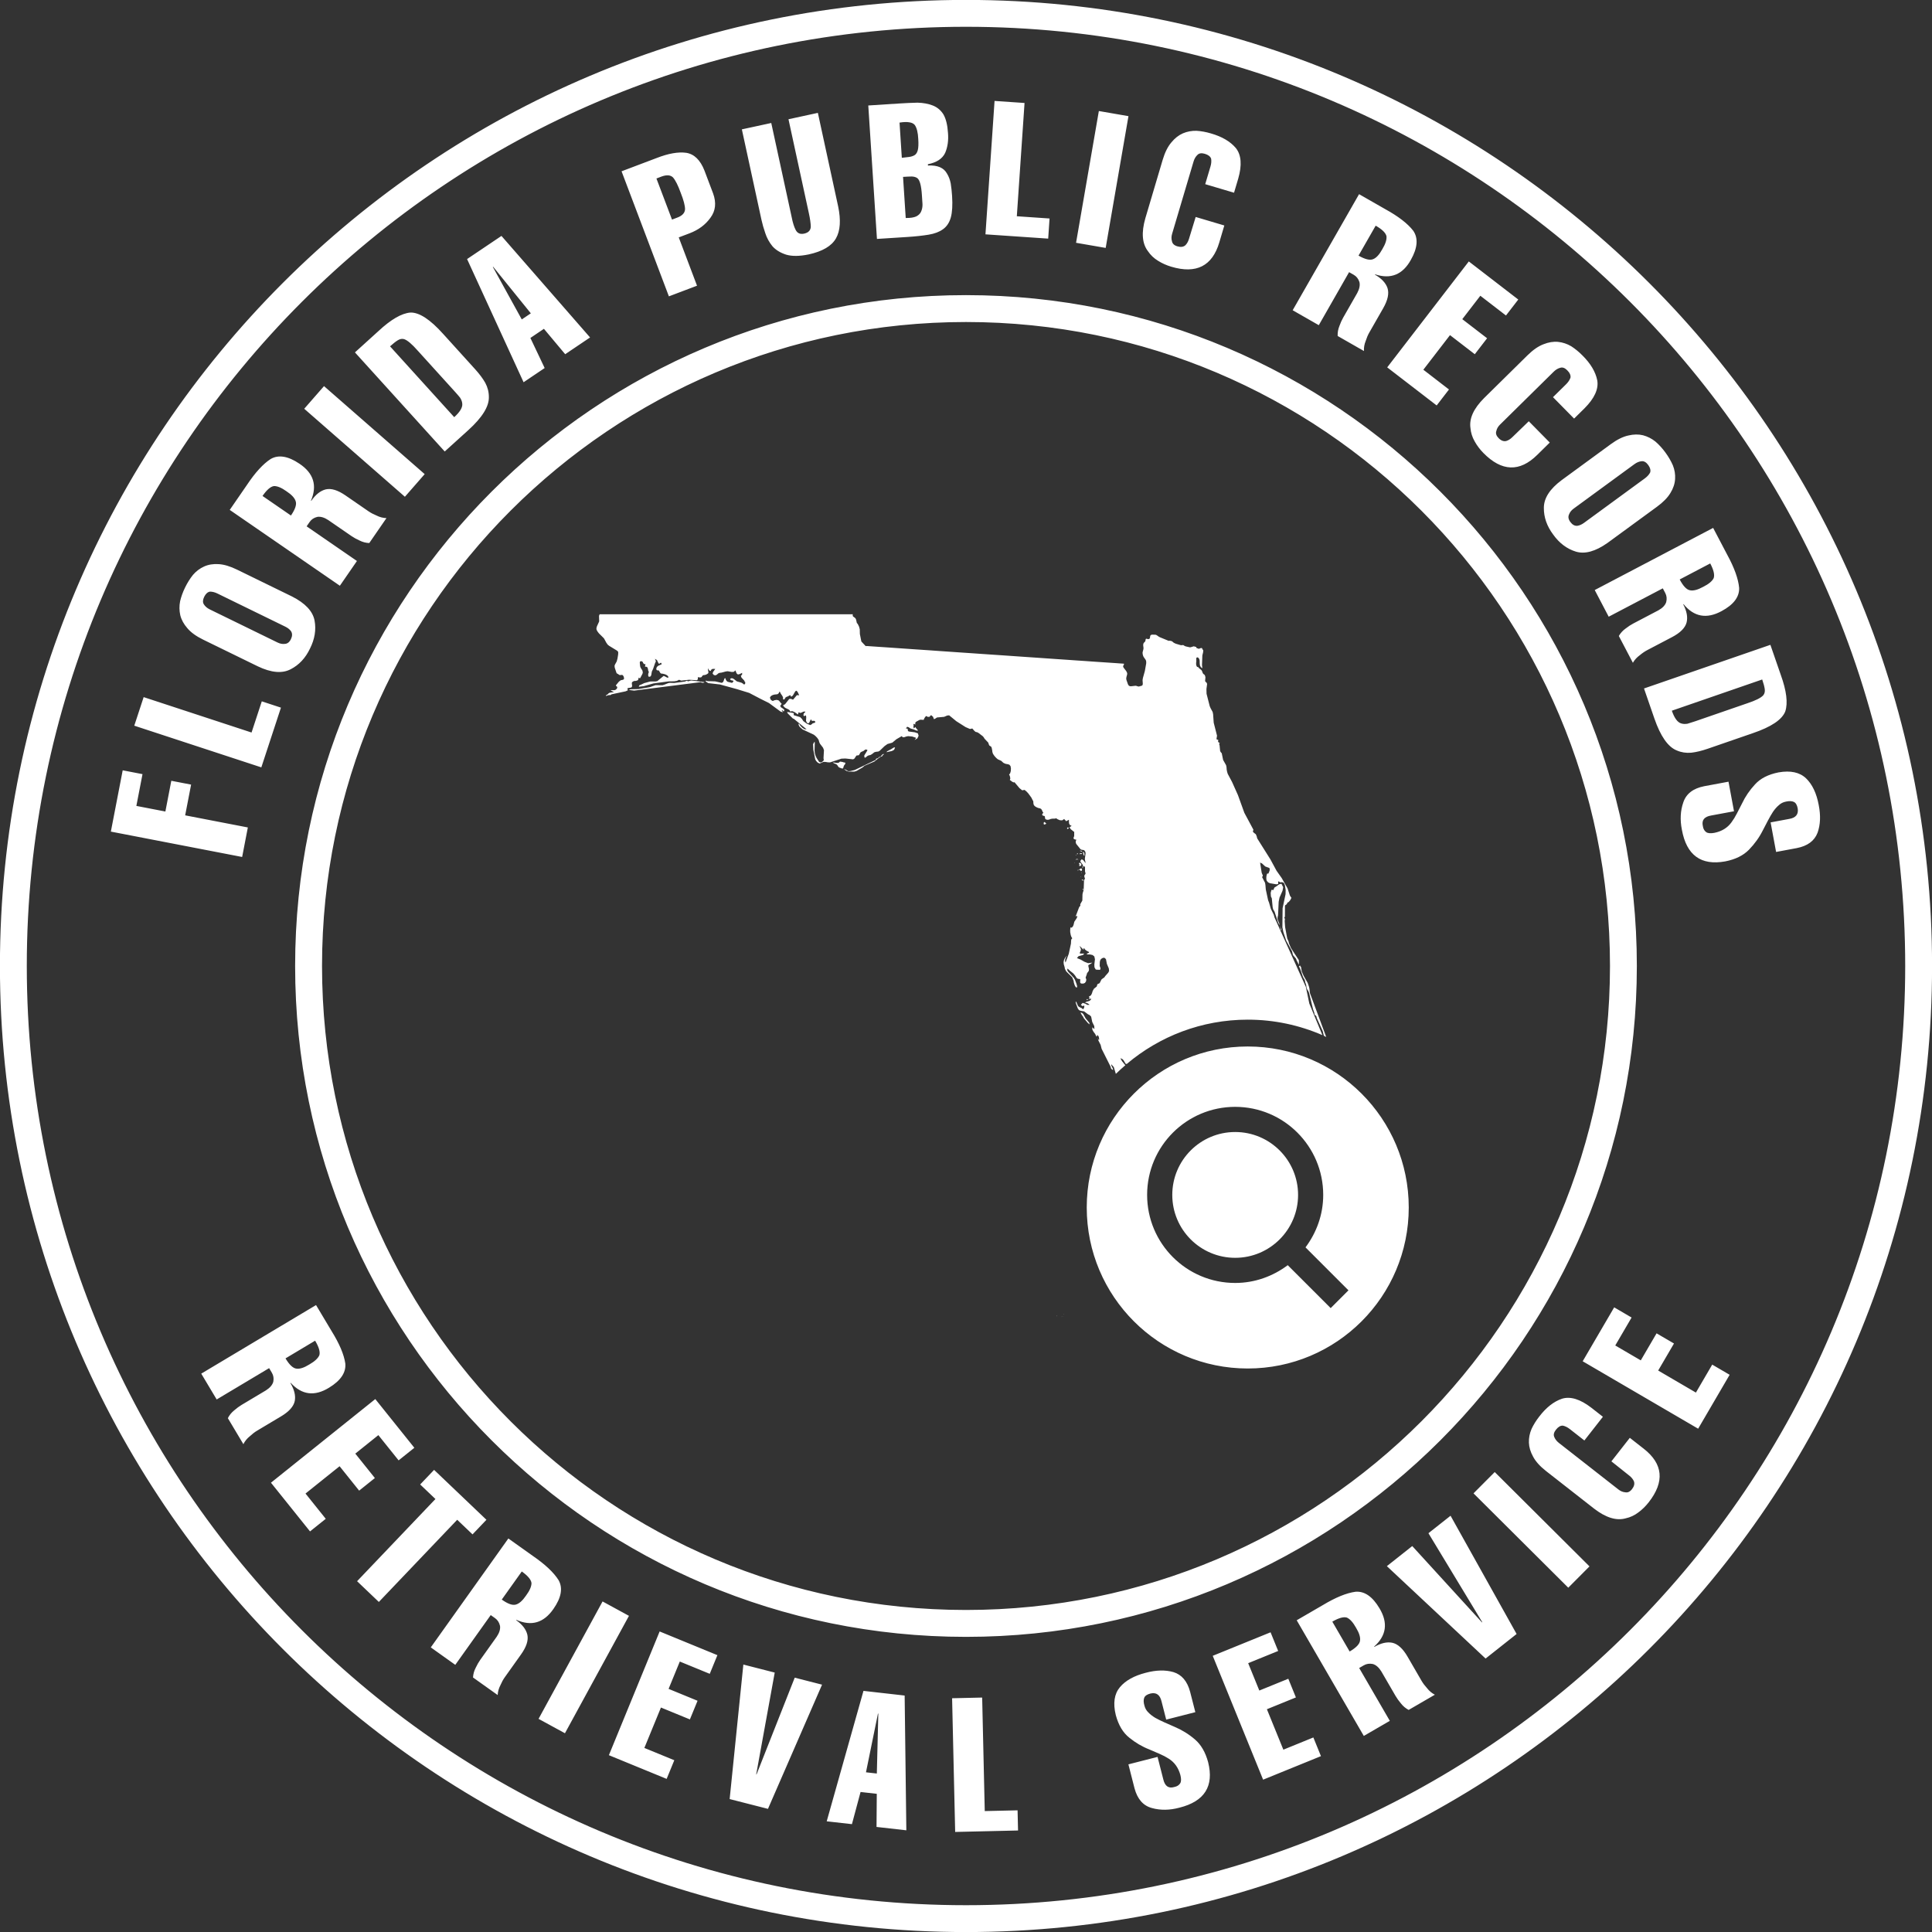 <?xml version="1.0" encoding="utf-8"?>
<!-- Generator: Adobe Illustrator 15.1.0, SVG Export Plug-In . SVG Version: 6.00 Build 0)  -->
<!DOCTYPE svg PUBLIC "-//W3C//DTD SVG 1.1//EN" "http://www.w3.org/Graphics/SVG/1.1/DTD/svg11.dtd">
<svg version="1.1" id="fl_1_" xmlns="http://www.w3.org/2000/svg" xmlns:xlink="http://www.w3.org/1999/xlink" x="0px" y="0px"
	 width="144px" height="144px" viewBox="0 0 144 144" enable-background="new 0 0 144 144" xml:space="preserve">
<rect x="0" y="0" width="144" height="144" fill="#333333" stroke="none"/>
<g id="fl">
	<g>
		<path fill-rule="evenodd" clip-rule="evenodd" fill="#FFFFFF" d="M80.184,64.064l0.016,0.023l0.061-0.032l0.03-0.002l0.019,0.011
			l0.032,0.011l0.024-0.018l-0.024-0.016l-0.064-0.02l-0.062,0.014L80.184,64.064z M100.553,20.285l0.35,0.199
			c0.198,0.114,0.338,0.291,0.419,0.532c0.06,0.238,0.005,0.515-0.163,0.828l-1.049,1.834c-0.102,0.178-0.194,0.385-0.278,0.62
			c-0.099,0.243-0.142,0.491-0.13,0.745l1.959,1.12c-0.014-0.254,0.029-0.503,0.128-0.745c0.076-0.24,0.165-0.449,0.267-0.628
			l1.035-1.81c0.347-0.605,0.455-1.107,0.326-1.507c-0.131-0.385-0.444-0.719-0.938-1.001l0.014-0.024
			c1.167,0.384,2.056,0.021,2.669-1.087c0.497-0.887,0.555-1.607,0.174-2.161c-0.413-0.535-1.106-1.071-2.08-1.607l-1.959-1.121
			l-4.949,8.652l1.947,1.113L100.553,20.285z M102.535,16.82c0.478,0.272,0.746,0.534,0.805,0.784
			c0.029,0.253-0.074,0.576-0.31,0.969c-0.222,0.405-0.45,0.653-0.687,0.744c-0.238,0.102-0.6,0.013-1.086-0.265L102.535,16.82z
			 M80.184,63.709l-0.013,0.043l0.034,0.02l-0.002-0.021L80.184,63.709z M123.305,53.544c0.461,1.334,1.018,2.13,1.672,2.39
			c0.334,0.146,0.693,0.202,1.078,0.169c0.371-0.042,0.775-0.14,1.215-0.291l3.36-1.16c1.382-0.468,2.192-1.009,2.433-1.625
			c0.208-0.627,0.096-1.539-0.337-2.735l-0.771-2.23l-9.42,3.253L123.305,53.544z M131.344,50.645
			c0.101,0.289,0.164,0.53,0.191,0.721c0.024,0.183-0.013,0.334-0.111,0.456c-0.17,0.191-0.565,0.39-1.186,0.595l-3.885,1.342
			c-0.225,0.077-0.416,0.138-0.575,0.183c-0.178,0.03-0.335,0.023-0.472-0.022c-0.272-0.076-0.504-0.392-0.697-0.948L131.344,50.645
			z M80.324,64.883l0.03-0.008l0.029-0.018l0.007-0.018l-0.036-0.009l-0.036,0.028L80.324,64.883z M80.274,63.627l-0.021,0.006
			l-0.005,0.039l0.031-0.029l0.02,0.017l0.004,0.018l0.05-0.054l-0.03-0.026l-0.031,0.006l0.021,0.021l-0.007,0.01L80.274,63.627z
			 M80.999,89.999C80.999,96.627,86.371,102,93,102c6.627,0,12-5.373,12-12.001s-5.373-12-12-12
			C86.371,77.999,80.999,83.371,80.999,89.999z M98.625,89.062c0,1.472-0.502,2.815-1.32,3.91l3.202,3.202l-1.325,1.325l-3.201-3.2
			c-1.096,0.821-2.443,1.325-3.918,1.325c-3.625,0-6.563-2.938-6.563-6.563c0-3.624,2.938-6.563,6.563-6.563
			C95.687,82.499,98.625,85.438,98.625,89.062z M96.908,72.208l0.209,0.607l0.137,0.239l0.017,0.071l0.015,0.099l0.064,0.166
			l0.037,0.246l0.051,0.115l0.067,0.105l0.064,0.138l0.3,1.235l0.093,0.26l0.011,0.104l0.021,0.046l0.102,0.081l0.021,0.039
			l0.027,0.118l0.444,0.976l0.077,0.319l0.041,0.049c0.049,0.021,0.096,0.047,0.143,0.068l-1.206-3.248l-0.024-0.13l-0.014-0.169
			l-0.031-0.17l-0.104-0.306l-0.295-0.517l-0.148-0.336l-0.057-0.334l-0.021-0.029l-0.02-0.017l-0.013-0.024v-0.041l-0.054,0.018
			l-0.02,0.015l-0.025,0.028L96.908,72.208z M95.639,66.126l-0.121-0.247l-0.102,0.006l-0.091,0.039l-0.161,0.119l-0.155,0.094
			l-0.043,0.058l-0.046,0.137l-0.154-0.006l-0.057,0.225l0.018,0.271l0.066,0.131l0.063,0.666l0.036,0.153l0.106,0.179l0.258,0.788
			l0.109,0.226l-0.012-0.122l-0.055-0.134l-0.064-0.162l-0.015-0.097l0.006-0.078l0.034-0.148l0.045-1.01l0.063-0.313l0.227-0.515
			L95.639,66.126z M95.433,69.136l0.02,0.088l0.011,0.102h0.055l-0.021-0.076l-0.121-0.266L95.433,69.136z M44.493,46.997
			l0.073,0.115l0.084,0.104l0.352,0.348l0.041,0.063l0.15,0.279l0.104,0.145l0.103,0.083l0.587,0.358l0.057,0.054l0.026,0.03
			l0.009,0.084l-0.007,0.125l-0.047,0.294L45.966,49.3l-0.125,0.225l-0.028,0.073l-0.009,0.036l0.017,0.137l0.136,0.402l0.007,0.009
			l0.123,0.07l0.052,0.042l0.063,0.025l0.146-0.016l0.063,0.016l0.063,0.082l0.036,0.116l-0.004,0.101l-0.067,0.047l-0.176,0.039
			l-0.136,0.104l-0.213,0.259v0.058L46,51.188l0.005,0.084l-0.054,0.086l-0.084,0.065l-0.088,0.021l-0.181-0.005l-0.088,0.034
			l0.128,0.045l0.125,0.065l-0.27,0.037l-0.083,0.025l-0.065,0.045l-0.045,0.05l-0.049,0.043l-0.084,0.035v0.063l0.078-0.037
			l0.161-0.045l0.06,0.02l0.125-0.072l1.036-0.219l0.164-0.073l-0.026-0.153l0.073-0.026l0.186-0.027l0.063-0.035l0.027-0.082
			l-0.022-0.208l0.018-0.08l0.135-0.084l0.167-0.013l0.14-0.052l0.06-0.196l0.03,0.024l0.009,0.009l0.015,0.019h0.045l0.172-0.325
			l0.029-0.104l-0.032-0.148l-0.136-0.214l-0.033-0.104l-0.026-0.269l0.026-0.091l0.106-0.017l0.084,0.052l0.039,0.086l0.052,0.073
			l0.125,0.02L48.1,49.548l-0.018,0.1l-0.014,0.038l0.159,0.021l0.063,0.122l0.023,0.148l0.05,0.111l-0.042,0.117l-0.013,0.138
			l0.041,0.097l0.112-0.004l0.074-0.093l0.05-0.289l0.092-0.196l0.158-0.459l0.038-0.061l0.007-0.083l-0.069-0.149l0.155,0.09
			l0.08,0.175l0.075,0.112l0.138-0.091l0.041,0.052l0.009,0.026l0.006,0.039l-0.25,0.111l-0.106,0.091l-0.043,0.12l0.011,0.083
			l0.037,0.04l0.054,0.014h0.073l0.033,0.036l0.099,0.164l0.065,0.037l0.123,0.012l0.164,0.043l0.151,0.074l0.088,0.102l-0.011,0.09
			l-0.106-0.035l-0.135-0.074l-0.097-0.038l-0.474,0.389l-0.131,0.023l-0.399,0.004l-0.439,0.119l-0.273,0.129l-0.061,0.015
			l-0.045,0.037l-0.03,0.093l0.366-0.046l0.726-0.203l1.134-0.153l0.409-0.005l0.207-0.034l0.161-0.081l0.155,0.063l0.592-0.063
			l0.568,0.034l0.084-0.062l-0.004-0.129l0.01-0.036l0.17,0.025l0.091-0.027l0.091-0.123l0.064-0.028l0.095-0.008l0.095-0.031
			l0.086-0.044l0.075-0.058l0.016-0.062l-0.037-0.211l-0.004-0.1l0.061,0.109l0.073,0.08l0.069,0.014l0.05-0.094l0.053-0.043
			l0.071-0.017l0.174,0.004l-0.166,0.227l-0.033,0.125l0.1,0.107l0.129,0.017l0.102-0.062l0.09-0.082l0.103-0.041l0.143-0.017
			l0.317-0.085l0.14-0.017l0.31,0.054l0.146-0.011l0.119-0.107l0.089,0.225l0.095,0.081l0.129-0.028l0.189-0.095l-0.005,0.141
			l-0.053,0.04L55.22,50.37l0.041,0.128l0.222,0.241l0.006,0.046l0.058,0.062l-0.009,0.116l-0.071,0.063l-0.129-0.099l-0.073-0.042
			l-0.349-0.101l-0.198-0.157l-0.104-0.065l-0.101-0.013L54.42,50.6l0.017,0.061l0.088,0.048l0.112,0.019l0.034,0.024l-0.021,0.054
			l-0.047,0.058l-0.045,0.033l-0.33-0.083l-0.08-0.071l-0.053-0.094l-0.03-0.098l-0.007,0.009l-0.008-0.013l-0.035,0.004
			l-0.041,0.087l-0.039,0.115l-0.054,0.1l-0.09,0.044l-0.479-0.11l-0.585-0.02l-0.117-0.039l-0.006,0.025v0.023l-0.009,0.014
			l0.189,0.125l0.877,0.102l1.254,0.344l0.927,0.285l0.847,0.443l0.625,0.311l0.876,0.644l0.172,0.044l-0.056-0.08l-0.045-0.054
			l0.058-0.016l0.092,0.098l0.057-0.121l-0.124-0.112l-0.133-0.083l-0.058-0.104l0.11-0.159l-0.091-0.091l-0.069-0.096l-0.082-0.074
			l-0.134-0.031l-0.158,0.026l-0.096,0.043h-0.082l-0.114-0.095l-0.052-0.148l0.075-0.112l0.134-0.075l0.121-0.034l0.23-0.026
			l0.084-0.06l0.084-0.149l0.088,0.175l0.095,0.136l0.067,0.125l-0.002,0.144l0.087,0.028l0.051-0.066l0.052-0.093l0.082-0.048
			l0.102-0.036l0.107-0.065l0.083-0.012l0.035,0.113l0.129-0.088l0.177-0.304l0.071-0.067l0.073,0.043l0.065,0.1l0.093,0.203
			l-0.174-0.009l-0.285,0.338l-0.175-0.069l-0.112,0.018l-0.306,0.384l-0.155,0.09l0.059,0.082l0.051,0.058l0.061,0.046l0.254,0.125
			l0.069,0.056l0.055,0.098L59.037,53l0.167,0.066l0.16,0.105l0.099,0.086l0.016-0.043l0.02-0.034l0.013-0.037l0.002-0.058
			l0.136,0.054l0.112-0.037l0.114-0.059l0.138-0.01v0.052l-0.105,0.091l-0.028,0.129l0.051,0.075l0.131-0.064l0.029,0.125
			l-0.016,0.284l0.065,0.141l0.11,0.053l0.072-0.071l0.088-0.189l0.065-0.036l0.006,0.02l-0.002,0.043l0.03,0.037l0.058,0.006
			l0.119-0.006l0.051,0.025l0.033,0.09l-0.086,0.044l-0.116,0.032l-0.058,0.063l-0.117,0.067l-0.258-0.105l-0.257-0.189
			l-0.117-0.177l-0.126-0.123l-0.477-0.146l0.004-0.155l-0.444-0.079l-0.058,0.018l0.063,0.097l0.364,0.361l0.097,0.045l0.931,0.764
			l-0.145-0.004l-0.17-0.108l-0.151-0.154l-0.082-0.141h-0.057l0.018,0.077l0.019,0.057l0.028,0.05l0.036,0.051l0.214,0.187
			l0.835,0.392l0.121,0.098l0.131,0.137l0.104,0.152l0.043,0.156l0.051,0.121l0.233,0.303l0.069,0.181l-0.033,0.589l0.009,0.097
			l0.025,0.034l-0.051,0.078l-0.083,0.077l-0.069,0.039l-0.102-0.005l-0.056-0.034l-0.191-0.291l-0.08-0.177l-0.052-0.188
			l-0.019-0.192l0.019-0.577l-0.019-0.082l-0.11,0.186l0.022,0.43l0.14,0.703l0.067,0.12l0.121,0.127l0.144,0.067l0.278-0.125
			l0.162,0.005l0.17,0.029l0.157,0.005l0.851-0.278l0.295-0.013l0.58,0.063l0.096-0.057l0.147-0.224l0.185-0.027l0.126-0.214
			l0.097-0.054l0.112-0.043l0.094-0.077l0.097-0.046l0.119,0.056l-0.217,0.354l-0.033,0.068l0.034,0.147l0.083-0.028l0.105-0.093
			l0.099-0.053l0.143-0.031l0.117-0.068l0.172-0.135l0.112-0.034l0.196-0.025l0.09-0.05l0.368-0.354l0.22-0.156l0.355-0.1
			L66.81,55.1l0.398-0.232l0.082,0.086l0.119-0.01l0.137-0.048l0.143-0.028l0.301,0.028l0.274,0.091v0.051l-0.03,0.031l-0.069,0.09
			l0.208-0.125l0.095-0.194l-0.052-0.179l-0.226-0.079l-0.45-0.059l-0.068-0.043l-0.009-0.093l-0.026-0.08l-0.118-0.008l0.093-0.13
			l0.11,0.034l0.142,0.094l0.246,0.073l0.184,0.077l0.101,0.019l0.017-0.034l-0.146-0.176l-0.047-0.076l-0.021,0.031l-0.054,0.055
			l-0.019,0.033l-0.032-0.076l-0.021-0.043l0.02-0.066l0.01-0.02l-0.003-0.018l-0.026-0.068l0.054-0.063l0.028,0.025l0.02,0.014
			l0.047,0.023l-0.002-0.134l0.048-0.068l0.261-0.145l0.086-0.018l0.231,0.015l0.01-0.038l0.043-0.088l0.061-0.096l0.064-0.058
			l0.039-0.003l0.037,0.02l0.023,0.022L69.11,53.43h0.151l0.043-0.02l0.042-0.076l0.047-0.018l0.044,0.008l0.019,0.021l0.013,0.022
			l0.021,0.011l0.057,0.049l0.032,0.102l0.039,0.073l0.074-0.03l0.15-0.097l0.526-0.046l0.234-0.098l0.143-0.014l0.535,0.439
			l0.687,0.436l0.328,0.142l0.175-0.036l0.155,0.177l0.09,0.075l0.127,0.03l0.09,0.05l0.319,0.243l0.069,0.081l0.063,0.105
			l0.273,0.289l0.063,0.182l0.032,0.045l0.069,0.041l0.068,0.052l0.031,0.087l0.038,0.199l0.006,0.086l0.045,0.141l0.108,0.161
			l0.132,0.146l0.118,0.102l0.25,0.114l0.05,0.039l0.086,0.084l0.063,0.047l0.148,0.061l0.144,0.023l0.126,0.039l0.086,0.105
			l0.03,0.174l-0.011,0.194l-0.048,0.166l-0.077,0.095l0.044,0.082l0.033,0.121l0.01,0.118l-0.037,0.077l0.185,0.139l0.096,0.047
			l0.072-0.011l0.37,0.439l0.201,0.162l0.181-0.03l0.151,0.127l0.125,0.136l0.224,0.306l0.126,0.248l0.019,0.013l0.011,0.175
			l0.018,0.083l0.025,0.055l0.068,0.075l0.117,0.073l0.131,0.056l0.112,0.023l0.104,0.046l0.067,0.105l0.049,0.117l0.054,0.073
			l-0.084,0.079l-0.005,0.076l0.057,0.056l0.105,0.021l0.039,0.046l0.006,0.097l0.032,0.098l0.124,0.044l0.095-0.004l0.049-0.009
			l0.129-0.049l0.108-0.02l0.207-0.005l0.084-0.027l0.129,0.082l0.161,0.066l0.168,0.006l0.146-0.103l0.031,0.047l0.085,0.082
			l0.032,0.046l0.058-0.039l0.147-0.074v0.167l0.017,0.129l0.058,0.096l0.126,0.067l-0.155,0.096l0.081,0.142l0.272,0.216
			l-0.007,0.036v0.25l-0.022,0.082l-0.035,0.086l0.041,0.067l0.086,0.038l0.086,0.009l-0.048,0.166l0.038,0.145l0.307,0.381
			l0.052,0.043l0.056,0.021l0.141,0.02l0.049,0.021l0.078,0.106l0.02,0.12l-0.055,0.401l0.008,0.088l0.053,0.246l-0.181-0.229
			l-0.116-0.067l-0.102,0.127l0.02,0.073l0.145,0.188l0.037,0.109l0.023,0.03h0.049l0.052,0.014l0.024,0.067v0.285l0.016,0.081
			l0.021,0.059l-0.004,0.057l-0.06,0.081l-0.027,0.061l0.006,0.073l0.021,0.071l0.027,0.056l-0.073,0.144l-0.026,0.712l-0.076,0.248
			l-0.014,0.097l-0.01,0.445l-0.158,0.278l0.008,0.061v0.051l-0.086,0.099l-0.263,0.694l0.052-0.017l0.021-0.013l0.028-0.026
			l0.015,0.107l-0.061,0.117l-0.154,0.23l-0.057,0.232l-0.045,0.11l-0.097,0.107l-0.069-0.045l-0.033,0.109l-0.008,0.162
			l0.005,0.111l0.038,0.207l0.043,0.125l0.069,0.119l-0.067,0.072l-0.02,0.102l-0.01,0.218l-0.16,0.752l-0.244,0.661l-0.035-0.118
			l0.015-0.145l0.054-0.141l0.069-0.107l-0.075,0.072l-0.082,0.117l-0.064,0.141l-0.029,0.15l0.016,0.16l0.068,0.234l0.016,0.109
			l0.102,0.191l0.446,0.439l0.101,0.271l0.021,0.135l0.059,0.184l0.082,0.146l0.093,0.02l0.006-0.104l-0.05-0.179l-0.107-0.282
			l-0.086-0.148l-0.436-0.474l-0.058-0.115l0.027-0.113l0.138,0.138l0.285,0.226l0.129,0.151l0.131,0.198l0.089,0.055l0.157,0.021
			l0.014,0.035l-0.01,0.18l0.018,0.069l0.041,0.036l0.05,0.015h0.134l0.118-0.05l0.082-0.12L80.967,73l-0.053-0.133l0.091-0.253
			l0.009-0.054l0.021-0.042l0.1-0.126l0.029-0.082v-0.098l-0.038-0.174l-0.011-0.097l0.232-0.14l0.064-0.052L81.1,71.79l-0.28-0.11
			l-0.271-0.157l-0.28-0.114l0.115-0.138l0.337-0.094l0.09-0.104h-0.27l-0.066-0.018l-0.002-0.039l0.043-0.06l0.004-0.037
			l0.037-0.09l0.009-0.065l-0.013-0.058l-0.063-0.129l-0.02-0.072l0.295,0.287l-0.002-0.086l0.002-0.026h0.045l0.061,0.089
			l0.09,0.076l0.203,0.111v0.06l-0.15,0.057v0.063l0.23,0.004l0.191,0.042l0.13,0.105l0.047,0.211l-0.047,0.396l0.011,0.205
			l0.09,0.157l0.065,0.018l0.258,0.011l0.034-0.082l-0.013-0.084l-0.046-0.116l0.01-0.302l0.03-0.131l0.064-0.098l0.151-0.087
			l0.127,0.014l0.088,0.1l0.066,0.34l0.145,0.343l0.021,0.188l-0.061,0.125l-0.236,0.266l-0.053,0.083l-0.203,0.144l-0.035,0.055
			l-0.115,0.229l-0.051,0.034l-0.066,0.021l-0.057,0.043l-0.025,0.096l-0.021,0.063l-0.203,0.162l-0.097,0.169l-0.052,0.17
			l-0.07,0.147l-0.158,0.105l0.03,0.078l0.02,0.03l-0.087,0.102l0.094-0.041l0.116-0.017l-0.046,0.099l-0.1,0.073l-0.213,0.058
			l-0.113,0.061l0.105,0.021l0.088,0.033l0.08,0.049l0.075,0.064L81.059,74.9l-0.189-0.097l-0.177-0.054l-0.127,0.14l0.046,0.052
			l0.049,0.037l0.054,0.009l0.052-0.034h0.045l0.006,0.081l-0.014,0.073l-0.035,0.066l-0.051,0.057l-0.082-0.082l-0.191-0.09
			l-0.076-0.057l-0.039-0.064l-0.111-0.27h-0.05l0.026,0.13l0.14,0.37l0.084,0.119l0.114,0.049l0.271,0.047l0.281,0.212l0.139,0.072
			l0.104,0.107l0.08,0.395l0.152,0.313l0.008,0.205h-0.049l-0.023-0.05l-0.023-0.023l-0.026-0.016l-0.032-0.027l0.002,0.177
			l0.09,0.159l0.121,0.162l0.087,0.177h0.054v-0.112l0.075,0.054l0.05,0.088l0.025,0.116v0.139l-0.039-0.041l-0.025-0.041
			l-0.034-0.092l0.04,0.185l0.173,0.338l0.073,0.289l0.662,1.319l0.047,0.16l0.029,0.031l0.037,0.027l0.088,0.054l-0.033-0.125
			l-0.097-0.191l-0.024-0.128l0.199,0.216l0.154,0.508c0.229-0.226,0.469-0.438,0.711-0.646l-0.044-0.04l-0.21-0.265l-0.087-0.151
			l-0.021-0.066l0.15,0.075l0.081,0.091l0.146,0.247l0.081,0.021c2.438-2.06,5.585-3.306,9.026-3.306
			c1.977,0,3.855,0.414,5.561,1.154l-0.974-2.354l-0.259-1.242l-2.338-5.183l-0.055-0.196l-0.216-0.438l-0.136-0.472L94.518,67.1
			l-0.172-0.799l-0.029-0.339l-0.027-0.161l-0.227-0.439l0.056-0.052v-0.063l-0.081-0.2l-0.119-0.754l0.143,0.063l0.243,0.226
			l0.314,0.115l0.021,0.146l-0.056,0.168l-0.063,0.126l-0.055-0.053l-0.053,0.119l-0.028,0.159v0.164l0.03,0.122l0.104,0.119
			l0.131,0.062l0.466,0.08l0.064-0.001l0.089-0.028l0.004-0.029l-0.009-0.119l0.005-0.031l0.047-0.002l0.041,0.023l0.036,0.029
			l0.024,0.012l0.145-0.012l0.099,0.036l0.064,0.081l0.045,0.125l0.055,0.328l-0.007,0.327l-0.22,1.044l-0.016,1.421l0.069,0.347
			l0.217,0.654l0.432,0.784l0.069,0.286l0.218,0.256l0.029,0.058l0.023,0.075l0.178,0.343l-0.009-0.354l-0.587-0.901L96.07,70.31
			l-0.023-0.131l-0.105-0.235l-0.156-0.838l-0.033-0.452l0.019-0.177l-0.054-0.057l0.052-0.104l0.005-0.809l0.023-0.043l0.058-0.027
			l0.057-0.063l0.038-0.069l0.018-0.044l0.066-0.014l0.13-0.151l0.091-0.174l-0.11-0.164l-0.177-0.539l-0.436-0.771l-0.386-0.547
			l-0.458-0.848l-0.984-1.566l-0.039-0.159L93.6,62.177l-0.127-0.094l-0.093-0.096l0.041-0.146l-0.675-1.259l-0.477-1.319
			l-0.438-0.979l-0.322-0.604l-0.047-0.152l-0.033-0.171l-0.011-0.166l-0.032-0.157l-0.222-0.392l-0.103-0.502l-0.072-0.074
			l-0.047-0.09l-0.041-0.413l-0.037-0.121l0.055-0.063l-0.074-0.032l-0.047-0.047l-0.013-0.063l0.029-0.079l-0.041-0.014
			l-0.066-0.034L90.667,55.1l0.043-0.267l-0.247-0.967l-0.045-0.637l-0.033-0.161l-0.157-0.289l-0.064-0.152l-0.235-0.92
			l-0.008-0.348l0.049-0.374l-0.023-0.08l-0.053-0.056l-0.051-0.045l-0.021-0.048l0.024-0.271l-0.024-0.106L89.782,50.3l-0.032-0.03
			l-0.037-0.02l-0.043-0.044l-0.035-0.067l-0.047-0.129l-0.045-0.067l-0.199-0.164l-0.004-0.034l-0.125-0.048l-0.055-0.118
			l-0.01-0.15l0.017-0.148l-0.005-0.19l0.014-0.07l0.064-0.029l0.07,0.027l0.056,0.066l0.036,0.084l0.014,0.085l0.004,0.195
			l0.02,0.154l0.06,0.119l0.116,0.086l-0.027-0.244l0.027-0.715l0.055-0.226l0.013-0.145l-0.038-0.062l-0.026-0.02l-0.007-0.039
			l-0.013-0.04l-0.056-0.019l-0.057,0.008l-0.101,0.042l-0.046,0.009l-0.173-0.07l-0.005-0.066l-0.055-0.013l-0.131-0.036
			l-0.237,0.071l-0.069,0.001l-0.301-0.068l-0.074-0.032l-0.099-0.063l-0.052-0.002l-0.076,0.012l-0.079-0.008l-0.352-0.105
			L87.53,47.93l-0.073-0.044l-0.048-0.046l-0.07-0.05l-0.104-0.027l-0.066-0.007l-0.064,0.009l-0.665-0.274l-0.1-0.056l-0.056-0.044
			l-0.107-0.067l-0.064-0.016l-0.057-0.002l-0.045,0.002l-0.102-0.006l-0.057,0.004l-0.063,0.018l-0.035,0.031l-0.02,0.034
			l-0.012,0.055v0.017l-0.008,0.058l-0.01,0.039l-0.023,0.04l-0.03,0.026l-0.065,0.012l-0.061-0.008l-0.076-0.023l-0.037,0.01
			l-0.021,0.03l-0.015,0.089l-0.011,0.048l-0.021,0.04l-0.086,0.086l-0.021,0.033l-0.016,0.036l-0.01,0.039l-0.005,0.082
			l0.024,0.209l-0.005,0.048l-0.009,0.055L85.166,48.6l-0.006,0.048l0.008,0.1l0.014,0.065l0.024,0.079l0.034,0.074l0.141,0.199
			l0.031,0.063l0.012,0.042l0.009,0.084l-0.003,0.098l-0.099,0.56l-0.146,0.525l-0.019,0.11l-0.006,0.052l0.016,0.243l-0.002,0.052
			l-0.016,0.065l-0.027,0.033l-0.039,0.02l-0.2,0.056h-0.032l-0.037-0.005l-0.136-0.043l-0.05-0.008l-0.338,0.039l-0.069-0.005
			l-0.051-0.018l-0.04-0.025l-0.027-0.03L84.07,51l-0.109-0.313l-0.016-0.075l-0.002-0.041l0.004-0.049l0.02-0.1l0.037-0.123
			l0.006-0.045l0.005-0.043l-0.005-0.039L84,50.135l-0.035-0.075l-0.032-0.053l-0.172-0.224l-0.04-0.068l-0.008-0.035v-0.035
			l0.013-0.032l0.03-0.054l0.021-0.054v-0.026l-0.016-0.012l-0.301-0.02l-0.268-0.02l-0.342-0.023l-0.412-0.028l-0.477-0.032
			l-0.533-0.036l-0.589-0.042l-0.636-0.042l-0.678-0.048l-0.715-0.048l-0.748-0.052l-0.773-0.054l-0.793-0.054l-0.809-0.056
			l-0.816-0.057l-1.641-0.111l-0.813-0.057l-0.799-0.054l-0.782-0.054l-0.759-0.052l-0.728-0.052l-0.693-0.047l-0.655-0.044
			l-0.61-0.043l-0.557-0.038l-0.5-0.035l-0.439-0.03l-0.372-0.024l-0.3-0.021l-0.22-0.015l-0.136-0.009l-0.047-0.004l-0.231-0.016
			l-0.064,0.01l-0.325-0.346l-0.11-0.557l-0.009-0.357l-0.054-0.197l-0.099-0.201l-0.063-0.063l-0.058-0.254l-0.042-0.093
			l-0.045-0.045l-0.127-0.091l-0.032-0.039l-0.007-0.105l0.015-0.028H53.138l-1.159,0.003h-7.286l-0.047,0.118l0.013,0.396
			l-0.011,0.041l-0.151,0.328l-0.027,0.085l-0.011,0.053l-0.006,0.052l0.011,0.066L44.493,46.997z M81.024,74.461l-0.02,0.026
			l-0.036,0.068l0.135-0.058l-0.051-0.03L81.024,74.461z M81.115,74.504l0.012-0.015l-0.023,0.009L81.115,74.504z M80.098,64.283
			l-0.025,0.014l-0.006,0.025l0.023-0.011L80.098,64.283z M119.903,45.966l4.032-2.115l0.187,0.355
			c0.106,0.202,0.129,0.427,0.067,0.674c-0.078,0.233-0.271,0.437-0.582,0.61l-1.871,0.982c-0.182,0.095-0.371,0.219-0.568,0.372
			c-0.214,0.152-0.384,0.338-0.51,0.559l1.048,1.998c0.126-0.221,0.296-0.407,0.509-0.56c0.193-0.162,0.381-0.29,0.563-0.385
			l1.847-0.969c0.617-0.324,0.979-0.689,1.085-1.095c0.097-0.396,0.012-0.846-0.252-1.35l0.023-0.013
			c0.777,0.951,1.723,1.124,2.836,0.52c0.896-0.48,1.332-1.057,1.309-1.729c-0.061-0.673-0.356-1.497-0.889-2.474l-1.049-1.998
			l-8.826,4.631L119.903,45.966z M127.471,41.995c0.256,0.487,0.341,0.852,0.257,1.095c-0.112,0.229-0.374,0.445-0.782,0.649
			c-0.404,0.223-0.731,0.309-0.979,0.258c-0.255-0.042-0.513-0.312-0.772-0.807L127.471,41.995z M79.652,61.737l0.002-0.041
			l-0.035-0.021h-0.033l-0.039,0.02l-0.014,0.06l0.025,0.031l0.049-0.016L79.652,61.737z M65.634,56.389l-0.098,0.032l-0.034,0.015
			l-0.026,0.039l-0.031,0.037l-0.058,0.017l-0.076,0.013l-0.02,0.03l-0.004,0.037l-0.024,0.034l-1.553,0.747l-0.321,0.08
			l-0.164,0.011l-0.198-0.121l-0.119-0.027l0.19,0.129l0.162,0.05l0.426-0.002l0.155-0.048l0.444-0.256l0.153-0.13l0.727-0.312
			l0.433-0.339l0.167-0.066l-0.002-0.034l0.06-0.057l0.041-0.02v-0.063l-0.093,0.05L65.634,56.389z M107.081,30.22l0.917-1.19
			l-1.91-1.473l1.986-2.578l1.848,1.423l0.917-1.19l-1.849-1.423l1.345-1.745l1.911,1.472l0.917-1.19l-3.687-2.84l-6.082,7.896
			L107.081,30.22z M62.969,56.975l0.041-0.041l-0.017-0.091l-0.011-0.009l-0.093-0.008l-0.097-0.035l-0.181-0.027l-0.105,0.09
			l-0.136,0.011l-0.301-0.045l0.075,0.064l0.147,0.059l0.077,0.043l0.05,0.058l0.049,0.077l0.056,0.069l0.064,0.028l0.156,0.058
			h0.086l0.037-0.084l0.017-0.077l0.038-0.075L62.969,56.975z M87.375,89.062c0,2.589,2.098,4.688,4.688,4.688
			c2.588,0,4.688-2.1,4.688-4.688c0-2.588-2.1-4.688-4.688-4.688C89.473,84.374,87.375,86.474,87.375,89.062z M86.313,19.437
			c0.3,0.188,0.631,0.337,0.992,0.444c1.861,0.552,3.053-0.052,3.574-1.811l0.375-1.264l-2.135-0.634l-0.498,1.628
			c-0.059,0.197-0.146,0.355-0.263,0.474c-0.146,0.133-0.347,0.162-0.604,0.086c-0.237-0.07-0.372-0.198-0.403-0.385
			c-0.051-0.168-0.048-0.351,0.011-0.548l1.601-5.396c0.061-0.206,0.161-0.372,0.3-0.498c0.121-0.117,0.3-0.14,0.538-0.069
			c0.257,0.076,0.414,0.199,0.47,0.368c0.028,0.176,0.013,0.366-0.048,0.573l-0.393,1.322l2.148,0.637l0.311-1.047
			c0.291-1.01,0.232-1.77-0.174-2.28c-0.416-0.493-1.037-0.857-1.863-1.093c-0.361-0.107-0.717-0.173-1.066-0.195
			c-0.357-0.011-0.697,0.052-1.02,0.189c-0.318,0.139-0.605,0.364-0.862,0.679c-0.266,0.311-0.48,0.743-0.646,1.298l-1.291,4.353
			c-0.307,1.063-0.242,1.882,0.193,2.453C85.756,19.012,86.006,19.25,86.313,19.437z M77.938,61.35L77.9,61.3l-0.051-0.036
			l-0.055,0.045l-0.004,0.116l0.061,0.034l0.094-0.045l0.053-0.019l-0.024-0.014L77.938,61.35z M51.514,50.72l-0.251,0.065
			l-0.05-0.059L51.04,50.8l-0.784,0.105l-0.319-0.01l-0.112,0.015l-0.2,0.076l-0.067,0.029l-0.179,0.058l-0.519-0.006l-0.427,0.15
			l-0.844,0.142l-0.592,0.014l-0.134,0.05l0.403,0.051l4.955-0.631l0.08,0.037l0.082,0.013l0.073-0.013l0.061-0.037l-0.696-0.091
			L51.514,50.72z M84.109,8.657l-2.207-0.382l-1.699,9.821l2.208,0.382L84.109,8.657z M78.227,16.285l-2.439-0.167l0.575-8.443
			l-2.235-0.152l-0.678,9.943l4.676,0.319L78.227,16.285z M66.588,55.733l-0.172,0.11l-0.291,0.152l-0.056,0.07l0.407-0.088
			l0.164-0.091l0.073-0.165l-0.054-0.017L66.588,55.733z M115.07,37.85c-0.007,0.701,0.225,1.364,0.693,1.99
			c0.459,0.644,1.023,1.068,1.693,1.275c0.672,0.204,1.459-0.013,2.361-0.65l3.678-2.69c0.466-0.341,0.803-0.685,1.01-1.032
			c0.211-0.343,0.326-0.689,0.347-1.038c0.022-0.346-0.032-0.687-0.166-1.022c-0.145-0.329-0.331-0.649-0.56-0.961
			c-0.223-0.305-0.466-0.572-0.73-0.802c-0.277-0.226-0.589-0.385-0.934-0.478c-0.337-0.082-0.703-0.076-1.097,0.018
			c-0.399,0.086-0.833,0.3-1.3,0.642l-3.664,2.681C115.514,36.442,115.07,37.132,115.07,37.85z M116.947,38.342
			c0.061-0.165,0.174-0.308,0.34-0.43l4.542-3.323c0.173-0.127,0.354-0.198,0.54-0.214c0.173-0.013,0.332,0.082,0.479,0.282
			c0.151,0.208,0.199,0.396,0.142,0.565c-0.084,0.157-0.212,0.3-0.385,0.427l-4.543,3.323c-0.166,0.121-0.331,0.194-0.495,0.218
			c-0.197,0.018-0.372-0.078-0.524-0.286C116.896,38.704,116.865,38.517,116.947,38.342z M79.288,97.962v-0.008l-0.015,0.009
			l0.008,0.011l0.002,0.004l0.012-0.004l-0.005-0.016L79.288,97.962z M81.214,76.353l-0.028-0.125L80.914,75.9l-0.176-0.325
			l-0.072-0.061l-0.122-0.059l0.032,0.102l0.088,0.141l0.053,0.063l0.06,0.127l0.31,0.366L81.214,76.353z M79.206,98.157
			l0.013-0.019l-0.015-0.004L79.206,98.157z M109.6,31.909c0.03,0.349,0.135,0.679,0.313,0.988c0.172,0.311,0.39,0.601,0.654,0.869
			c1.362,1.383,2.697,1.431,4.004,0.144l0.939-0.925l-1.564-1.587l-1.223,1.184c-0.146,0.145-0.299,0.24-0.458,0.288
			c-0.192,0.046-0.382-0.026-0.569-0.217c-0.174-0.177-0.23-0.354-0.168-0.531c0.037-0.172,0.128-0.33,0.275-0.475l4.008-3.95
			c0.154-0.15,0.321-0.248,0.504-0.291c0.162-0.043,0.33,0.022,0.505,0.2c0.188,0.19,0.265,0.373,0.233,0.549
			c-0.061,0.168-0.166,0.327-0.319,0.479l-0.983,0.968l1.573,1.597l0.778-0.767c0.742-0.744,1.059-1.438,0.949-2.08
			c-0.126-0.634-0.493-1.253-1.102-1.857c-0.266-0.27-0.545-0.498-0.84-0.688c-0.309-0.182-0.637-0.291-0.984-0.326
			c-0.346-0.032-0.706,0.026-1.082,0.177c-0.383,0.144-0.781,0.419-1.193,0.825l-3.233,3.186
			C109.834,30.451,109.494,31.198,109.6,31.909z M79.128,98.157l0.009-0.014l-0.004-0.029L79.128,98.157z M79.183,98.127v-0.029
			l-0.009,0.023L79.183,98.127z M78.765,98.107l0.032-0.021l-0.023-0.024L78.765,98.107z M21.997,71.999
			c0,27.616,22.387,50.003,50.002,50.003s50.002-22.387,50.002-50.003c0-27.615-22.387-50.002-50.002-50.002
			S21.997,44.384,21.997,71.999z M72,24.001c26.508,0,47.999,21.49,47.999,47.999c0,26.508-21.49,47.998-47.999,47.998
			c-26.509,0-47.998-21.49-47.998-47.998C24.001,45.491,45.491,24.001,72,24.001z M73.398,134.987l-0.193-8.461l-2.241,0.051
			l0.229,9.965l4.686-0.108l-0.035-1.503L73.398,134.987z M45.383,130.821l4.305,1.767l0.571-1.391l-2.232-0.916l1.236-3.012
			l2.158,0.886l0.571-1.39l-2.159-0.886l0.836-2.037l2.232,0.915l0.57-1.391l-4.305-1.767L45.383,130.821z M56.389,132.253
			l-0.025-0.006l1.379-7.583l-2.338-0.598l-1.021,10.026l2.856,0.73l4.031-9.257l-2.037-0.521L56.389,132.253z M64.358,126.028
			l-2.74,9.722l1.88,0.212l0.643-2.398l1.209,0.137l-0.019,2.468l2.222,0.251l-0.126-10.044L64.358,126.028z M65.354,132.188
			l-0.809-0.091l0.893-4.376l0.026,0.003L65.354,132.188z M44.912,119.363l-4.771,8.751l1.967,1.072l4.771-8.75L44.912,119.363z
			 M21.971,104.416c0.074-0.4-0.035-0.845-0.327-1.334l0.023-0.014c0.828,0.906,1.781,1.027,2.86,0.362
			c0.868-0.529,1.271-1.129,1.211-1.799c-0.097-0.669-0.438-1.476-1.024-2.421l-1.158-1.938l-8.556,5.111l1.15,1.925l3.909-2.335
			l0.206,0.345c0.118,0.196,0.152,0.42,0.105,0.669c-0.065,0.237-0.248,0.451-0.548,0.643l-1.814,1.083
			c-0.176,0.105-0.358,0.24-0.547,0.403c-0.205,0.164-0.364,0.359-0.478,0.586l1.157,1.938c0.114-0.229,0.273-0.424,0.478-0.587
			c0.184-0.172,0.364-0.311,0.54-0.416l1.79-1.069C21.546,105.211,21.888,104.827,21.971,104.416z M23.487,99.927
			c0.282,0.473,0.388,0.832,0.317,1.079c-0.1,0.234-0.348,0.465-0.745,0.691c-0.392,0.245-0.713,0.349-0.964,0.313
			c-0.256-0.028-0.528-0.283-0.815-0.764L23.487,99.927z M26.769,111.103l1.172-0.939l-1.459-1.82l1.719-1.378l1.509,1.882
			l1.173-0.939l-2.911-3.631l-7.776,6.234l2.911,3.63l1.173-0.939l-1.509-1.883l2.54-2.036L26.769,111.103z M41.252,119.918
			c0.582-0.833,0.711-1.544,0.387-2.134c-0.358-0.573-0.995-1.175-1.911-1.806l-1.838-1.309l-5.782,8.118l1.826,1.301l2.642-3.709
			l0.327,0.232c0.187,0.133,0.308,0.323,0.365,0.571c0.036,0.243-0.046,0.513-0.244,0.808l-1.226,1.721
			c-0.119,0.167-0.232,0.364-0.339,0.59c-0.122,0.232-0.19,0.475-0.203,0.729l1.838,1.309c0.013-0.254,0.08-0.497,0.202-0.729
			c0.099-0.231,0.208-0.431,0.328-0.598l1.209-1.698c0.405-0.568,0.563-1.057,0.474-1.467c-0.093-0.396-0.371-0.76-0.835-1.09
			l0.016-0.022C39.61,121.232,40.531,120.96,41.252,119.918z M38.453,119.594c-0.247,0.077-0.598-0.046-1.054-0.371l1.492-2.095
			c0.448,0.319,0.689,0.606,0.723,0.86c0.003,0.255-0.132,0.565-0.404,0.933C38.95,119.303,38.697,119.526,38.453,119.594z
			 M35.219,114.364l1.037-1.088l-3.901-3.72l-1.038,1.088l1.138,1.084l-5.84,6.126l1.622,1.546l5.84-6.125L35.219,114.364z
			 M80.469,63.666l0.088-0.018l0.068,0.009l0.031-0.003l0.002-0.017l-0.028-0.026l-0.036-0.017h-0.035l-0.047,0.011l-0.047,0.03
			L80.469,63.666z M135.557,60.001c-0.163-0.874-0.477-1.536-0.94-1.984c-0.475-0.456-1.159-0.604-2.054-0.448
			c-0.771,0.153-1.355,0.452-1.756,0.897c-0.406,0.437-0.73,0.915-0.973,1.433c-0.126,0.251-0.252,0.496-0.379,0.738
			c-0.126,0.246-0.262,0.466-0.406,0.66c-0.296,0.407-0.719,0.666-1.27,0.778c-0.283,0.053-0.485,0.035-0.607-0.051
			c-0.14-0.098-0.224-0.25-0.253-0.458c-0.1-0.436,0.108-0.697,0.622-0.783l1.701-0.316l-0.41-2.204L127.02,58.6
			c-0.822,0.162-1.341,0.562-1.555,1.201c-0.219,0.62-0.254,1.302-0.107,2.042c0.345,1.901,1.424,2.688,3.238,2.359
			c0.753-0.149,1.34-0.438,1.762-0.869c0.424-0.437,0.77-0.918,1.033-1.444c0.13-0.251,0.258-0.497,0.385-0.739
			c0.127-0.241,0.254-0.459,0.38-0.654c0.136-0.196,0.281-0.36,0.438-0.491c0.146-0.135,0.32-0.22,0.522-0.258
			c0.245-0.055,0.442-0.047,0.59,0.024c0.142,0.067,0.237,0.228,0.284,0.481c0.072,0.441-0.139,0.703-0.635,0.786l-1.384,0.258
			l0.409,2.203l1.545-0.288c0.801-0.157,1.315-0.539,1.545-1.144C135.683,61.475,135.711,60.786,135.557,60.001z M122.514,107.979
			l-1.037-0.812l-1.373,1.754l1.332,1.061c0.162,0.127,0.276,0.266,0.344,0.418c0.07,0.185,0.023,0.382-0.141,0.593
			c-0.153,0.195-0.322,0.272-0.506,0.233c-0.176-0.014-0.344-0.084-0.506-0.21l-4.434-3.468c-0.169-0.133-0.287-0.286-0.354-0.462
			c-0.063-0.155-0.02-0.331,0.133-0.526c0.166-0.211,0.338-0.312,0.516-0.302c0.174,0.038,0.346,0.122,0.516,0.255l1.086,0.851
			l1.381-1.766l-0.86-0.673c-0.833-0.641-1.562-0.865-2.185-0.674c-0.612,0.206-1.18,0.65-1.701,1.332
			c-0.232,0.297-0.424,0.604-0.572,0.921c-0.142,0.328-0.207,0.668-0.197,1.018c0.012,0.347,0.117,0.697,0.314,1.051
			c0.191,0.361,0.516,0.721,0.972,1.077l3.575,2.796c0.878,0.676,1.662,0.916,2.354,0.72c0.342-0.074,0.655-0.22,0.939-0.437
			c0.287-0.21,0.545-0.464,0.778-0.761C124.084,110.438,123.959,109.109,122.514,107.979z M126.403,103.795l-2.812-1.643
			l1.178-2.015l-1.298-0.758l-1.177,2.015l-1.902-1.11l1.217-2.083l-1.297-0.759l-2.348,4.019l8.606,5.026l2.347-4.018l-1.298-0.759
			L126.403,103.795z M18.473,61.673l-4.672-0.902l0.443-2.291l-1.476-0.285l-0.442,2.291l-2.163-0.418l0.458-2.368l-1.476-0.285
			l-0.883,4.568l9.786,1.891L18.473,61.673z M106.467,114.277l4.012,6.63l-0.021,0.017l-5.197-5.69l-1.892,1.498l7.358,6.886
			l2.312-1.83l-4.923-8.814L106.467,114.277z M95.654,130.411l-1.227-3.015l2.162-0.879l-0.566-1.393l-2.161,0.879l-0.83-2.04
			l2.235-0.909l-0.566-1.392l-4.311,1.753l3.755,9.232l4.311-1.754l-0.566-1.393L95.654,130.411z M109.827,111.306l7.063,7.032
			l1.581-1.588l-7.063-7.032L109.827,111.306z M106.366,125.828c-0.169-0.187-0.306-0.368-0.409-0.545l-1.045-1.804
			c-0.351-0.604-0.73-0.949-1.141-1.038c-0.398-0.079-0.844,0.023-1.337,0.31l-0.015-0.023c0.918-0.817,1.051-1.769,0.399-2.855
			c-0.519-0.874-1.112-1.286-1.782-1.234c-0.67,0.089-1.482,0.42-2.435,0.993l-1.952,1.133l5.001,8.621l1.939-1.125l-2.284-3.938
			l0.348-0.202c0.197-0.114,0.421-0.146,0.67-0.096c0.236,0.068,0.448,0.254,0.635,0.556l1.061,1.828
			c0.103,0.177,0.234,0.361,0.396,0.552c0.16,0.207,0.354,0.369,0.579,0.486l1.952-1.132
			C106.721,126.197,106.527,126.035,106.366,125.828z M100.594,123.093l-1.291-2.225c0.477-0.276,0.838-0.377,1.083-0.303
			c0.233,0.103,0.46,0.354,0.683,0.754c0.239,0.395,0.339,0.717,0.299,0.968C101.336,122.543,101.078,122.812,100.594,123.093z
			 M89.063,129.647c-0.463-0.396-0.967-0.707-1.51-0.936c-0.26-0.113-0.514-0.225-0.763-0.335c-0.249-0.111-0.476-0.223-0.679-0.336
			c-0.205-0.122-0.379-0.257-0.52-0.404c-0.144-0.138-0.24-0.306-0.291-0.505c-0.071-0.241-0.076-0.438-0.016-0.59
			c0.059-0.146,0.212-0.252,0.462-0.315c0.436-0.103,0.711,0.092,0.827,0.582l0.348,1.362l2.172-0.555l-0.39-1.522
			c-0.21-0.788-0.626-1.276-1.244-1.465c-0.604-0.173-1.294-0.155-2.067,0.052c-0.861,0.22-1.501,0.577-1.918,1.069
			c-0.423,0.504-0.526,1.197-0.311,2.079c0.203,0.759,0.541,1.323,1.012,1.692c0.463,0.377,0.961,0.668,1.494,0.876
			c0.259,0.108,0.513,0.218,0.762,0.328c0.254,0.109,0.482,0.23,0.686,0.362c0.426,0.268,0.713,0.673,0.861,1.215
			c0.07,0.278,0.068,0.481-0.01,0.609c-0.089,0.146-0.235,0.24-0.44,0.282c-0.429,0.129-0.703-0.061-0.823-0.568l-0.428-1.676
			l-2.173,0.556l0.456,1.786c0.217,0.81,0.65,1.3,1.302,1.472c0.634,0.176,1.315,0.166,2.045-0.029c1.874-0.47,2.588-1.6,2.14-3.389
			C89.848,130.605,89.52,130.039,89.063,129.647z M72-0.006c-39.767,0-72.005,32.238-72.005,72.005
			c0,39.768,32.238,72.005,72.005,72.005s72.004-32.237,72.004-72.005C144.004,32.232,111.767-0.006,72-0.006z M72,142.003
			c-38.662,0-70.003-31.342-70.003-70.004C1.996,33.338,33.338,1.996,72,1.996s70.003,31.342,70.003,70.003
			C142.003,110.661,110.661,142.003,72,142.003z M80.755,64.612l-0.056-0.014l-0.061,0.023l0.018,0.037l0.131-0.032L80.755,64.612z
			 M80.635,65.049l-0.028-0.03L80.6,65.057l0.02,0.01L80.635,65.049z M80.567,64.742l-0.04-0.012l-0.043,0.019v0.03l0.025,0.015
			l-0.02,0.01l-0.027-0.002l-0.029,0.002l-0.002,0.027l0.105,0.039l-0.002,0.032l0.028,0.021h0.032l0.011-0.007l0.038-0.06
			l0.008-0.1l-0.051-0.021L80.567,64.742z M20.94,52.743l-1.428-0.469l-0.763,2.324l-8.042-2.639l-0.699,2.129l9.47,3.107
			L20.94,52.743z M80.422,64.361l0.014,0.048l0.029,0.027l-0.007,0.033l-0.028,0.042l-0.006,0.021l0.034,0.01h0.077l0.061-0.053
			l0.002-0.086l-0.047-0.062l-0.059-0.031l-0.051,0.005L80.422,64.361z M80.574,63.461l0.051,0.013l0.027-0.018l-0.008-0.017
			l-0.025-0.007l-0.025-0.019l-0.037-0.015h-0.041l-0.025,0.017l0.014,0.013l0.023-0.003L80.574,63.461z M80.792,63.535
			l-0.071-0.031l-0.045,0.02l0.073,0.052l-0.009,0.039l0.011,0.04l-0.002,0.042l0.017,0.04l0.053,0.039l0.017-0.025l-0.005-0.024
			l-0.012-0.019l0.001-0.114L80.792,63.535z M80.733,66.337l0.021-0.012l0.007-0.019l-0.031-0.056l-0.064,0.004l0.037,0.024
			l0.023,0.036v0.016L80.733,66.337z M80.687,65.623l0.024,0.019l0.02,0.008l0.008-0.021l0.004-0.029l-0.009-0.033l-0.116-0.01
			l-0.011,0.01l0.034,0.012L80.687,65.623z M80.553,65.37l-0.016-0.056l-0.015,0.017L80.553,65.37z M26.604,41.813l-3.75-2.583
			l0.228-0.33c0.129-0.188,0.318-0.313,0.564-0.374c0.243-0.04,0.514,0.037,0.812,0.231l1.74,1.198
			c0.169,0.116,0.367,0.226,0.595,0.329c0.234,0.119,0.478,0.183,0.731,0.191l1.28-1.858c-0.254-0.008-0.499-0.071-0.732-0.189
			c-0.233-0.096-0.434-0.202-0.603-0.318l-1.717-1.183c-0.574-0.396-1.065-0.546-1.474-0.451c-0.395,0.1-0.753,0.383-1.077,0.853
			l-0.022-0.016c0.48-1.131,0.193-2.048-0.861-2.751c-0.842-0.569-1.555-0.687-2.139-0.354c-0.568,0.367-1.16,1.014-1.775,1.939
			l-1.28,1.858l8.208,5.653L26.604,41.813z M21.685,38.424l-2.118-1.458c0.312-0.453,0.595-0.699,0.849-0.737
			c0.255-0.007,0.568,0.123,0.939,0.39c0.386,0.255,0.614,0.503,0.685,0.747C22.121,37.609,22.002,37.963,21.685,38.424z
			 M31.654,35.339l-7.504-6.56l-1.475,1.688l7.504,6.559L31.654,35.339z M13.964,46.822c0.263,0.313,0.654,0.597,1.174,0.851
			l4.079,1.992c0.999,0.479,1.816,0.55,2.451,0.215c0.623-0.32,1.103-0.834,1.438-1.541c0.355-0.707,0.468-1.404,0.339-2.092
			c-0.133-0.69-0.692-1.286-1.676-1.787l-4.095-2c-0.518-0.253-0.979-0.391-1.383-0.413c-0.402-0.025-0.762,0.033-1.08,0.178
			c-0.316,0.141-0.592,0.349-0.828,0.624c-0.223,0.28-0.42,0.595-0.589,0.942c-0.166,0.339-0.289,0.679-0.369,1.02
			c-0.07,0.352-0.065,0.701,0.013,1.049C13.522,46.196,13.697,46.517,13.964,46.822z M15.219,44.485
			c0.113-0.231,0.258-0.361,0.434-0.389c0.178,0.001,0.364,0.048,0.557,0.143l5.057,2.47c0.185,0.09,0.326,0.203,0.423,0.337
			c0.107,0.166,0.104,0.365-0.009,0.597c-0.109,0.223-0.26,0.339-0.452,0.348c-0.174,0.023-0.354-0.011-0.539-0.101l-5.057-2.47
			c-0.193-0.095-0.34-0.221-0.441-0.379C15.101,44.894,15.11,44.709,15.219,44.485z M34.896,32.068
			c1.046-0.947,1.56-1.772,1.541-2.476c0.002-0.365-0.086-0.718-0.268-1.059c-0.185-0.324-0.434-0.658-0.746-1.003l-2.387-2.635
			c-0.973-1.086-1.789-1.619-2.45-1.599c-0.659,0.056-1.453,0.518-2.383,1.385l-1.748,1.584l6.692,7.386L34.896,32.068z
			 M29.66,25.355c0.158-0.094,0.312-0.12,0.462-0.077c0.244,0.081,0.581,0.367,1.013,0.857l2.76,3.045
			c0.16,0.177,0.291,0.328,0.394,0.457c0.098,0.151,0.153,0.299,0.165,0.442c0.037,0.28-0.162,0.618-0.599,1.014l-4.784-5.279
			C29.299,25.608,29.495,25.455,29.66,25.355z M51.952,21.295l-1.362-3.601l0.799-0.302c0.673-0.255,1.194-0.643,1.563-1.162
			c0.385-0.516,0.451-1.12,0.198-1.814l-0.643-1.7c-0.309-0.789-0.762-1.231-1.36-1.327c-0.598-0.081-1.33,0.048-2.197,0.386
			l-2.623,0.992l3.528,9.321L51.952,21.295z M49.289,13.165c0.392-0.147,0.683-0.128,0.873,0.06c0.183,0.21,0.375,0.592,0.575,1.147
			c0.214,0.541,0.322,0.948,0.322,1.223c-0.013,0.283-0.216,0.495-0.61,0.635l-0.362,0.137l-1.16-3.063L49.289,13.165z
			 M57.042,17.384c0.112,0.349,0.291,0.674,0.536,0.975c0.249,0.277,0.59,0.485,1.025,0.624c0.432,0.126,0.987,0.12,1.665-0.018
			c1.037-0.226,1.717-0.626,2.043-1.203c0.319-0.563,0.373-1.354,0.16-2.377l-1.512-6.972l-2.19,0.475l1.524,7.026
			c0.086,0.397,0.132,0.724,0.138,0.979c-0.01,0.277-0.176,0.451-0.5,0.521c-0.29,0.063-0.499-0.029-0.627-0.277
			c-0.119-0.23-0.218-0.546-0.295-0.944l-1.524-7.026l-2.191,0.475l1.463,6.748C56.824,16.696,56.919,17.028,57.042,17.384z
			 M67.629,17.663c0.614-0.04,1.144-0.098,1.591-0.172c0.442-0.074,0.796-0.209,1.063-0.404c0.279-0.196,0.475-0.489,0.586-0.88
			c0.107-0.39,0.138-0.925,0.094-1.606c-0.021-0.322-0.055-0.633-0.102-0.931c-0.054-0.274-0.145-0.515-0.272-0.721
			c-0.235-0.445-0.709-0.649-1.424-0.612l-0.006-0.096c0.654-0.129,1.083-0.411,1.288-0.845c0.187-0.434,0.257-0.93,0.211-1.489
			c-0.039-0.597-0.153-1.059-0.343-1.385c-0.198-0.312-0.464-0.532-0.796-0.661c-0.337-0.129-0.716-0.198-1.136-0.208
			c-0.419,0.01-0.886,0.03-1.399,0.063l-2.267,0.147l0.646,9.946L67.629,17.663z M68.758,15.225c0.004,0.206-0.033,0.391-0.11,0.557
			c-0.064,0.142-0.181,0.257-0.351,0.346c-0.185,0.085-0.448,0.125-0.79,0.119l-0.199-3.063c0.267-0.018,0.486-0.027,0.657-0.029
			c0.171,0.008,0.308,0.049,0.41,0.125c0.18,0.139,0.292,0.556,0.337,1.248C68.729,14.777,68.745,15.01,68.758,15.225z
			 M67.776,9.117c0.182,0.025,0.318,0.092,0.408,0.201c0.15,0.215,0.236,0.564,0.258,1.049c0.024,0.366,0.012,0.64-0.034,0.821
			c-0.047,0.183-0.129,0.31-0.246,0.381c-0.118,0.067-0.254,0.11-0.408,0.13c-0.16,0.02-0.339,0.04-0.538,0.063l-0.17-2.624
			C67.351,9.09,67.594,9.083,67.776,9.117z M40.596,27.431l-1.064-2.242l1.009-0.681l1.585,1.893l1.854-1.249l-6.604-7.568
			l-2.563,1.725l4.212,9.181L40.596,27.431z M36.734,19.897l0.022-0.015l2.809,3.472l-0.675,0.454L36.734,19.897z"/>
	</g>
</g>
</svg>
